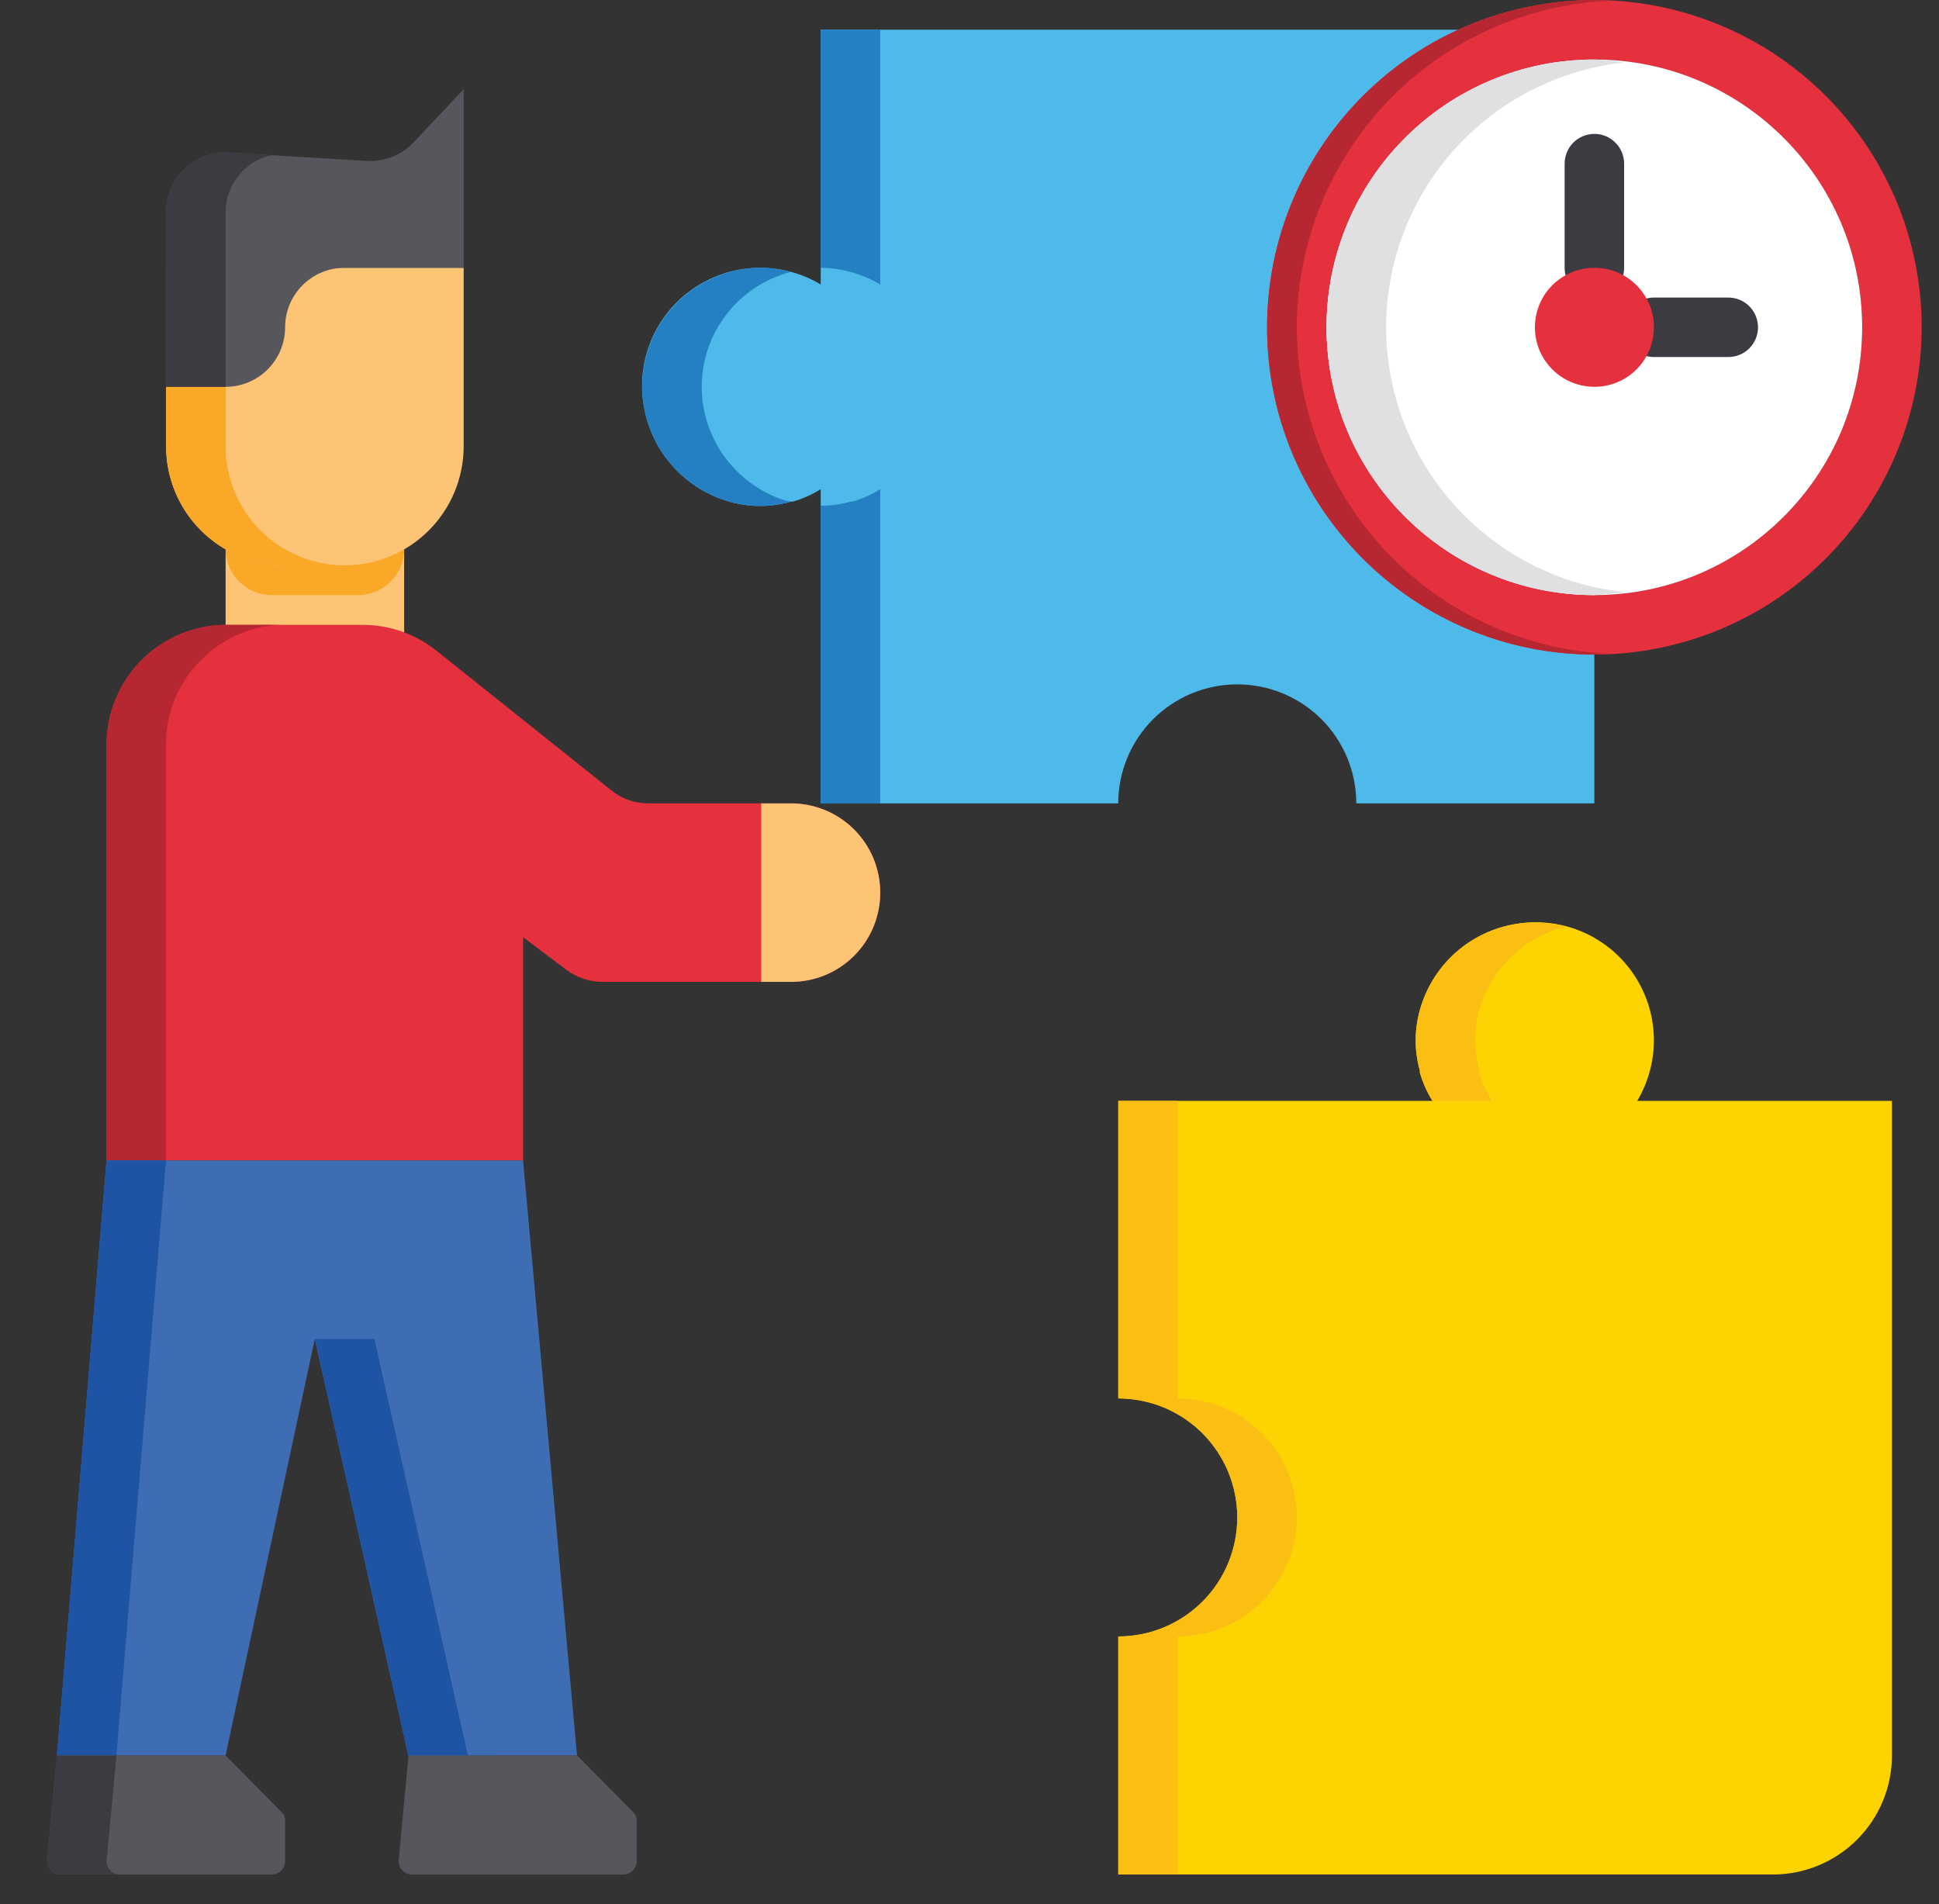 <svg width="56" height="55" viewBox="0 0 56 55" fill="none" xmlns="http://www.w3.org/2000/svg">
<rect x="0" y="0" width="56" height="55" fill="#333333" stroke="none"/>
<g clip-path="url(#clip0_1272_569)">
<path d="M11.672 14.609H6.516V19.766H11.672V14.609Z" fill="#FDC475"/>
<path d="M11.672 15.858V12.031H6.516V15.858C6.516 16.211 6.656 16.549 6.905 16.798C7.154 17.047 7.493 17.188 7.845 17.188H10.342C10.695 17.188 11.033 17.047 11.283 16.798C11.532 16.549 11.672 16.211 11.672 15.858Z" fill="#FAA827"/>
<path d="M39.171 23.203C39.171 22.291 38.809 21.417 38.164 20.772C37.52 20.128 36.645 19.766 35.734 19.766C34.822 19.766 33.948 20.128 33.303 20.772C32.658 21.417 32.296 22.291 32.296 23.203H23.703V14.128C23.452 14.286 23.18 14.408 22.895 14.489H22.843C22.224 14.666 21.565 14.654 20.953 14.455C20.352 14.262 19.815 13.908 19.4 13.433C18.985 12.957 18.708 12.378 18.598 11.756C18.481 11.112 18.552 10.447 18.802 9.842C19.053 9.236 19.472 8.716 20.011 8.343C20.549 7.969 21.183 7.759 21.838 7.736C22.493 7.714 23.14 7.88 23.703 8.216V0.859H42.609C43.52 0.859 44.395 1.222 45.039 1.866C45.684 2.511 46.046 3.385 46.046 4.297V23.203H39.171Z" fill="#4EBAEA"/>
<path d="M22.671 14.455C22.07 14.262 21.533 13.908 21.119 13.433C20.703 12.957 20.426 12.378 20.316 11.756C20.17 10.91 20.347 10.039 20.813 9.317C21.278 8.595 21.998 8.074 22.829 7.857C22.554 7.778 22.27 7.737 21.983 7.734C21.483 7.734 20.988 7.843 20.533 8.055C20.079 8.266 19.677 8.574 19.354 8.957C19.031 9.34 18.797 9.789 18.666 10.273C18.535 10.756 18.512 11.263 18.598 11.756C18.707 12.378 18.985 12.957 19.4 13.433C19.815 13.908 20.351 14.262 20.952 14.455C21.565 14.654 22.223 14.666 22.843 14.489H22.883C22.811 14.472 22.744 14.477 22.671 14.455ZM25.421 7.734V0.859H23.702V7.734C24.307 7.741 24.9 7.907 25.421 8.216V7.734ZM25.421 14.128C25.17 14.286 24.898 14.408 24.613 14.489H24.561C24.282 14.569 23.993 14.608 23.702 14.606V23.203H25.421V14.128Z" fill="#2480C3"/>
<path d="M13.391 7.734V12.891C13.391 13.802 13.028 14.677 12.384 15.321C11.739 15.966 10.865 16.328 9.953 16.328H8.234C7.323 16.328 6.448 15.966 5.804 15.321C5.159 14.677 4.797 13.802 4.797 12.891V7.734" fill="#FDC475"/>
<path d="M6.516 12.891V7.734H4.797V12.891C4.797 13.802 5.159 14.677 5.804 15.321C6.448 15.966 7.323 16.328 8.234 16.328H9.953C9.041 16.328 8.167 15.966 7.522 15.321C6.878 14.677 6.516 13.802 6.516 12.891Z" fill="#FAA827"/>
<path d="M4.797 11.172H6.516C6.971 11.172 7.409 10.991 7.731 10.668C8.053 10.346 8.234 9.909 8.234 9.453C8.234 8.997 8.415 8.56 8.738 8.238C9.06 7.915 9.497 7.734 9.953 7.734H13.391V2.578L11.944 4.112C11.771 4.295 11.56 4.438 11.326 4.53C11.092 4.623 10.841 4.663 10.59 4.648L6.62 4.407C6.386 4.393 6.151 4.427 5.931 4.507C5.71 4.587 5.508 4.711 5.338 4.871C5.167 5.032 5.031 5.226 4.938 5.441C4.845 5.656 4.797 5.888 4.797 6.123V11.172Z" fill="#58565D"/>
<path d="M6.516 6.123C6.518 5.74 6.651 5.37 6.891 5.072C7.131 4.774 7.465 4.566 7.838 4.481L6.62 4.407C6.386 4.393 6.151 4.427 5.931 4.507C5.71 4.587 5.508 4.711 5.338 4.872C5.167 5.032 5.031 5.226 4.938 5.441C4.845 5.657 4.797 5.889 4.797 6.123V11.172H6.516V6.123Z" fill="#3C3B41"/>
<path d="M25.422 25.781C25.422 26.12 25.356 26.455 25.227 26.768C25.097 27.081 24.907 27.366 24.668 27.605C24.428 27.845 24.144 28.035 23.831 28.164C23.518 28.294 23.182 28.36 22.844 28.359H17.395C17.024 28.356 16.663 28.236 16.364 28.016L15.109 27.07V33.516H3.078V21.484C3.085 20.575 3.449 19.704 4.092 19.061C4.735 18.418 5.606 18.053 6.516 18.047H10.469C11.25 18.046 12.009 18.312 12.617 18.803L17.653 22.825C17.954 23.07 18.331 23.204 18.719 23.203H22.844C23.182 23.203 23.518 23.269 23.831 23.398C24.144 23.528 24.428 23.718 24.668 23.957C24.907 24.197 25.097 24.481 25.227 24.794C25.356 25.107 25.422 25.443 25.422 25.781Z" fill="#E5303E"/>
<path d="M5.811 19.061C6.126 18.738 6.503 18.482 6.919 18.307C7.336 18.133 7.783 18.044 8.234 18.047H6.516C5.606 18.053 4.735 18.418 4.092 19.061C3.449 19.704 3.085 20.575 3.078 21.484V33.516H4.797V21.484C4.795 21.033 4.883 20.586 5.057 20.169C5.232 19.753 5.488 19.376 5.811 19.061Z" fill="#B72732"/>
<path d="M25.422 25.781C25.422 26.12 25.356 26.455 25.227 26.768C25.097 27.081 24.907 27.366 24.668 27.605C24.428 27.845 24.144 28.035 23.831 28.164C23.518 28.294 23.182 28.36 22.844 28.359H21.984V23.203H22.844C23.182 23.203 23.518 23.269 23.831 23.398C24.144 23.528 24.428 23.718 24.668 23.957C24.907 24.197 25.097 24.481 25.227 24.794C25.356 25.107 25.422 25.443 25.422 25.781Z" fill="#FDC475"/>
<path d="M11.794 50.708L9.092 38.672L6.514 50.703H1.645L3.076 33.516H15.107L16.665 50.703L11.794 50.708Z" fill="#3F6DB4"/>
<path d="M3.363 50.703L4.795 33.516H3.076L1.645 50.703H6.514H3.363Z" fill="#1F53A4"/>
<path d="M10.812 38.672H9.094L11.796 50.708L13.514 50.707L10.812 38.672Z" fill="#1F53A4"/>
<path d="M32.297 47.265C33.209 47.265 34.083 46.903 34.728 46.258C35.372 45.614 35.734 44.739 35.734 43.828C35.734 42.916 35.372 42.042 34.728 41.397C34.083 40.752 33.209 40.39 32.297 40.39V31.796H41.372C41.214 31.546 41.092 31.273 41.011 30.988C40.994 30.971 41.011 30.954 41.011 30.937C40.834 30.317 40.846 29.659 41.045 29.046C41.238 28.446 41.592 27.909 42.067 27.494C42.543 27.079 43.122 26.802 43.744 26.692C44.388 26.575 45.053 26.645 45.658 26.896C46.264 27.146 46.784 27.566 47.157 28.104C47.531 28.642 47.741 29.277 47.764 29.932C47.786 30.586 47.62 31.234 47.284 31.796H54.641V50.703C54.641 51.614 54.279 52.489 53.634 53.133C52.989 53.778 52.115 54.14 51.203 54.14H32.297V47.265Z" fill="#FDD402"/>
<path d="M41.011 30.988C41.092 31.273 41.214 31.545 41.372 31.796H43.091C42.933 31.545 42.811 31.273 42.73 30.988C42.712 30.971 42.73 30.954 42.73 30.937C42.552 30.317 42.564 29.659 42.764 29.046C42.948 28.488 43.27 27.985 43.702 27.586C44.133 27.187 44.66 26.905 45.23 26.765C44.373 26.53 43.458 26.636 42.678 27.061C41.897 27.487 41.312 28.198 41.045 29.046C40.846 29.659 40.834 30.317 41.011 30.937C41.011 30.954 40.994 30.971 41.011 30.988ZM37.453 43.827C37.453 42.916 37.091 42.041 36.446 41.397C35.802 40.752 34.927 40.39 34.016 40.39V31.796H32.297V40.39C33.209 40.39 34.083 40.752 34.728 41.397C35.372 42.041 35.734 42.916 35.734 43.827C35.734 44.739 35.372 45.613 34.728 46.258C34.083 46.903 33.209 47.265 32.297 47.265V54.14H34.016V47.265C34.927 47.265 35.802 46.903 36.446 46.258C37.091 45.613 37.453 44.739 37.453 43.827Z" fill="#FBBF13"/>
<path d="M46.047 18.906C44.177 18.906 42.35 18.352 40.795 17.313C39.24 16.274 38.029 14.798 37.313 13.071C36.598 11.343 36.411 9.443 36.775 7.609C37.14 5.775 38.041 4.091 39.362 2.769C40.685 1.447 42.369 0.546 44.203 0.182C46.036 -0.183 47.937 0.004 49.664 0.72C51.392 1.435 52.868 2.647 53.907 4.201C54.946 5.756 55.5 7.583 55.5 9.453C55.497 11.959 54.5 14.362 52.728 16.134C50.956 17.906 48.553 18.903 46.047 18.906ZM46.047 1.719C44.517 1.719 43.022 2.172 41.75 3.022C40.478 3.872 39.487 5.08 38.901 6.493C38.316 7.907 38.163 9.462 38.461 10.962C38.76 12.462 39.496 13.841 40.578 14.922C41.66 16.004 43.038 16.741 44.538 17.039C46.038 17.337 47.593 17.184 49.007 16.599C50.42 16.013 51.628 15.022 52.478 13.75C53.328 12.478 53.781 10.983 53.781 9.453C53.779 7.403 52.963 5.437 51.513 3.987C50.063 2.537 48.097 1.721 46.047 1.719Z" fill="#E5303E"/>
<path d="M37.453 9.453C37.457 7.023 38.397 4.687 40.077 2.931C41.757 1.175 44.049 0.133 46.477 0.022C46.333 0.015 46.192 0 46.047 0C43.54 0 41.135 0.996 39.362 2.769C37.59 4.542 36.594 6.946 36.594 9.453C36.594 11.96 37.59 14.365 39.362 16.137C41.135 17.91 43.54 18.906 46.047 18.906C46.192 18.906 46.333 18.891 46.477 18.884C44.049 18.773 41.757 17.731 40.077 15.975C38.397 14.219 37.457 11.883 37.453 9.453Z" fill="#B72732"/>
<path d="M46.047 17.188C50.319 17.188 53.781 13.725 53.781 9.453C53.781 5.182 50.319 1.719 46.047 1.719C41.775 1.719 38.312 5.182 38.312 9.453C38.312 13.725 41.775 17.188 46.047 17.188Z" fill="white"/>
<path d="M40.031 9.453C40.035 7.556 40.739 5.726 42.007 4.315C43.276 2.904 45.02 2.01 46.906 1.805C46.622 1.76 46.335 1.731 46.047 1.719C43.996 1.719 42.028 2.534 40.578 3.984C39.127 5.435 38.312 7.402 38.312 9.453C38.312 11.504 39.127 13.472 40.578 14.922C42.028 16.373 43.996 17.188 46.047 17.188C46.335 17.175 46.622 17.146 46.906 17.101C45.02 16.896 43.276 16.002 42.007 14.591C40.739 13.18 40.035 11.351 40.031 9.453Z" fill="#E0E0E2"/>
<path d="M49.914 10.312H47.766C47.538 10.312 47.319 10.222 47.158 10.061C46.997 9.9 46.906 9.681 46.906 9.453C46.906 9.225 46.997 9.007 47.158 8.845C47.319 8.684 47.538 8.594 47.766 8.594H49.914C50.142 8.594 50.361 8.684 50.522 8.845C50.683 9.007 50.773 9.225 50.773 9.453C50.773 9.681 50.683 9.9 50.522 10.061C50.361 10.222 50.142 10.312 49.914 10.312ZM46.047 8.594C45.934 8.594 45.822 8.572 45.718 8.528C45.614 8.485 45.519 8.422 45.439 8.342C45.359 8.262 45.296 8.168 45.253 8.063C45.21 7.959 45.187 7.847 45.188 7.734V4.727C45.188 4.499 45.278 4.28 45.439 4.119C45.6 3.958 45.819 3.867 46.047 3.867C46.275 3.867 46.493 3.958 46.654 4.119C46.816 4.28 46.906 4.499 46.906 4.727V7.734C46.906 7.847 46.884 7.959 46.841 8.063C46.798 8.168 46.734 8.262 46.655 8.342C46.575 8.422 46.48 8.485 46.376 8.528C46.272 8.572 46.16 8.594 46.047 8.594Z" fill="#3C3B41"/>
<path d="M8.114 52.319L6.516 50.703L1.646 50.703L1.359 53.745C1.359 53.798 1.368 53.849 1.388 53.898C1.407 53.946 1.436 53.99 1.473 54.027C1.51 54.064 1.554 54.093 1.602 54.112C1.651 54.132 1.703 54.142 1.755 54.141H7.839C7.891 54.142 7.943 54.132 7.991 54.112C8.04 54.093 8.084 54.064 8.12 54.027C8.157 53.99 8.186 53.946 8.206 53.898C8.226 53.849 8.235 53.798 8.234 53.745V52.594C8.237 52.542 8.227 52.49 8.206 52.443C8.185 52.395 8.154 52.353 8.114 52.319Z" fill="#58565D"/>
<path d="M3.078 53.745L3.365 50.703L1.646 50.703L1.359 53.745C1.359 53.798 1.368 53.849 1.388 53.898C1.407 53.946 1.436 53.99 1.473 54.027C1.51 54.064 1.554 54.093 1.602 54.112C1.651 54.132 1.703 54.142 1.755 54.141H3.473C3.421 54.142 3.369 54.132 3.321 54.112C3.273 54.093 3.229 54.064 3.192 54.027C3.155 53.99 3.126 53.946 3.106 53.898C3.087 53.849 3.077 53.798 3.078 53.745Z" fill="#3C3B41"/>
<path d="M18.267 52.319L16.668 50.703L11.798 50.703L11.512 53.745C11.511 53.797 11.521 53.849 11.54 53.898C11.56 53.946 11.589 53.99 11.626 54.027C11.662 54.064 11.706 54.093 11.755 54.112C11.803 54.132 11.855 54.142 11.907 54.141H17.991C18.044 54.142 18.095 54.132 18.144 54.112C18.192 54.093 18.236 54.064 18.273 54.027C18.31 53.99 18.339 53.946 18.358 53.898C18.378 53.849 18.388 53.797 18.387 53.745V52.594C18.389 52.542 18.379 52.49 18.358 52.443C18.338 52.395 18.306 52.353 18.267 52.319Z" fill="#58565D"/>
<path d="M47.103 10.811C47.852 10.228 47.988 9.149 47.406 8.399C46.824 7.649 45.744 7.514 44.994 8.096C44.244 8.678 44.109 9.758 44.691 10.508C45.273 11.257 46.353 11.393 47.103 10.811Z" fill="#E5303E"/>
</g>
<defs>
<clipPath id="clip0_1272_569">
<rect width="55" height="55" fill="white" transform="translate(0.5)"/>
</clipPath>
</defs>
</svg>
